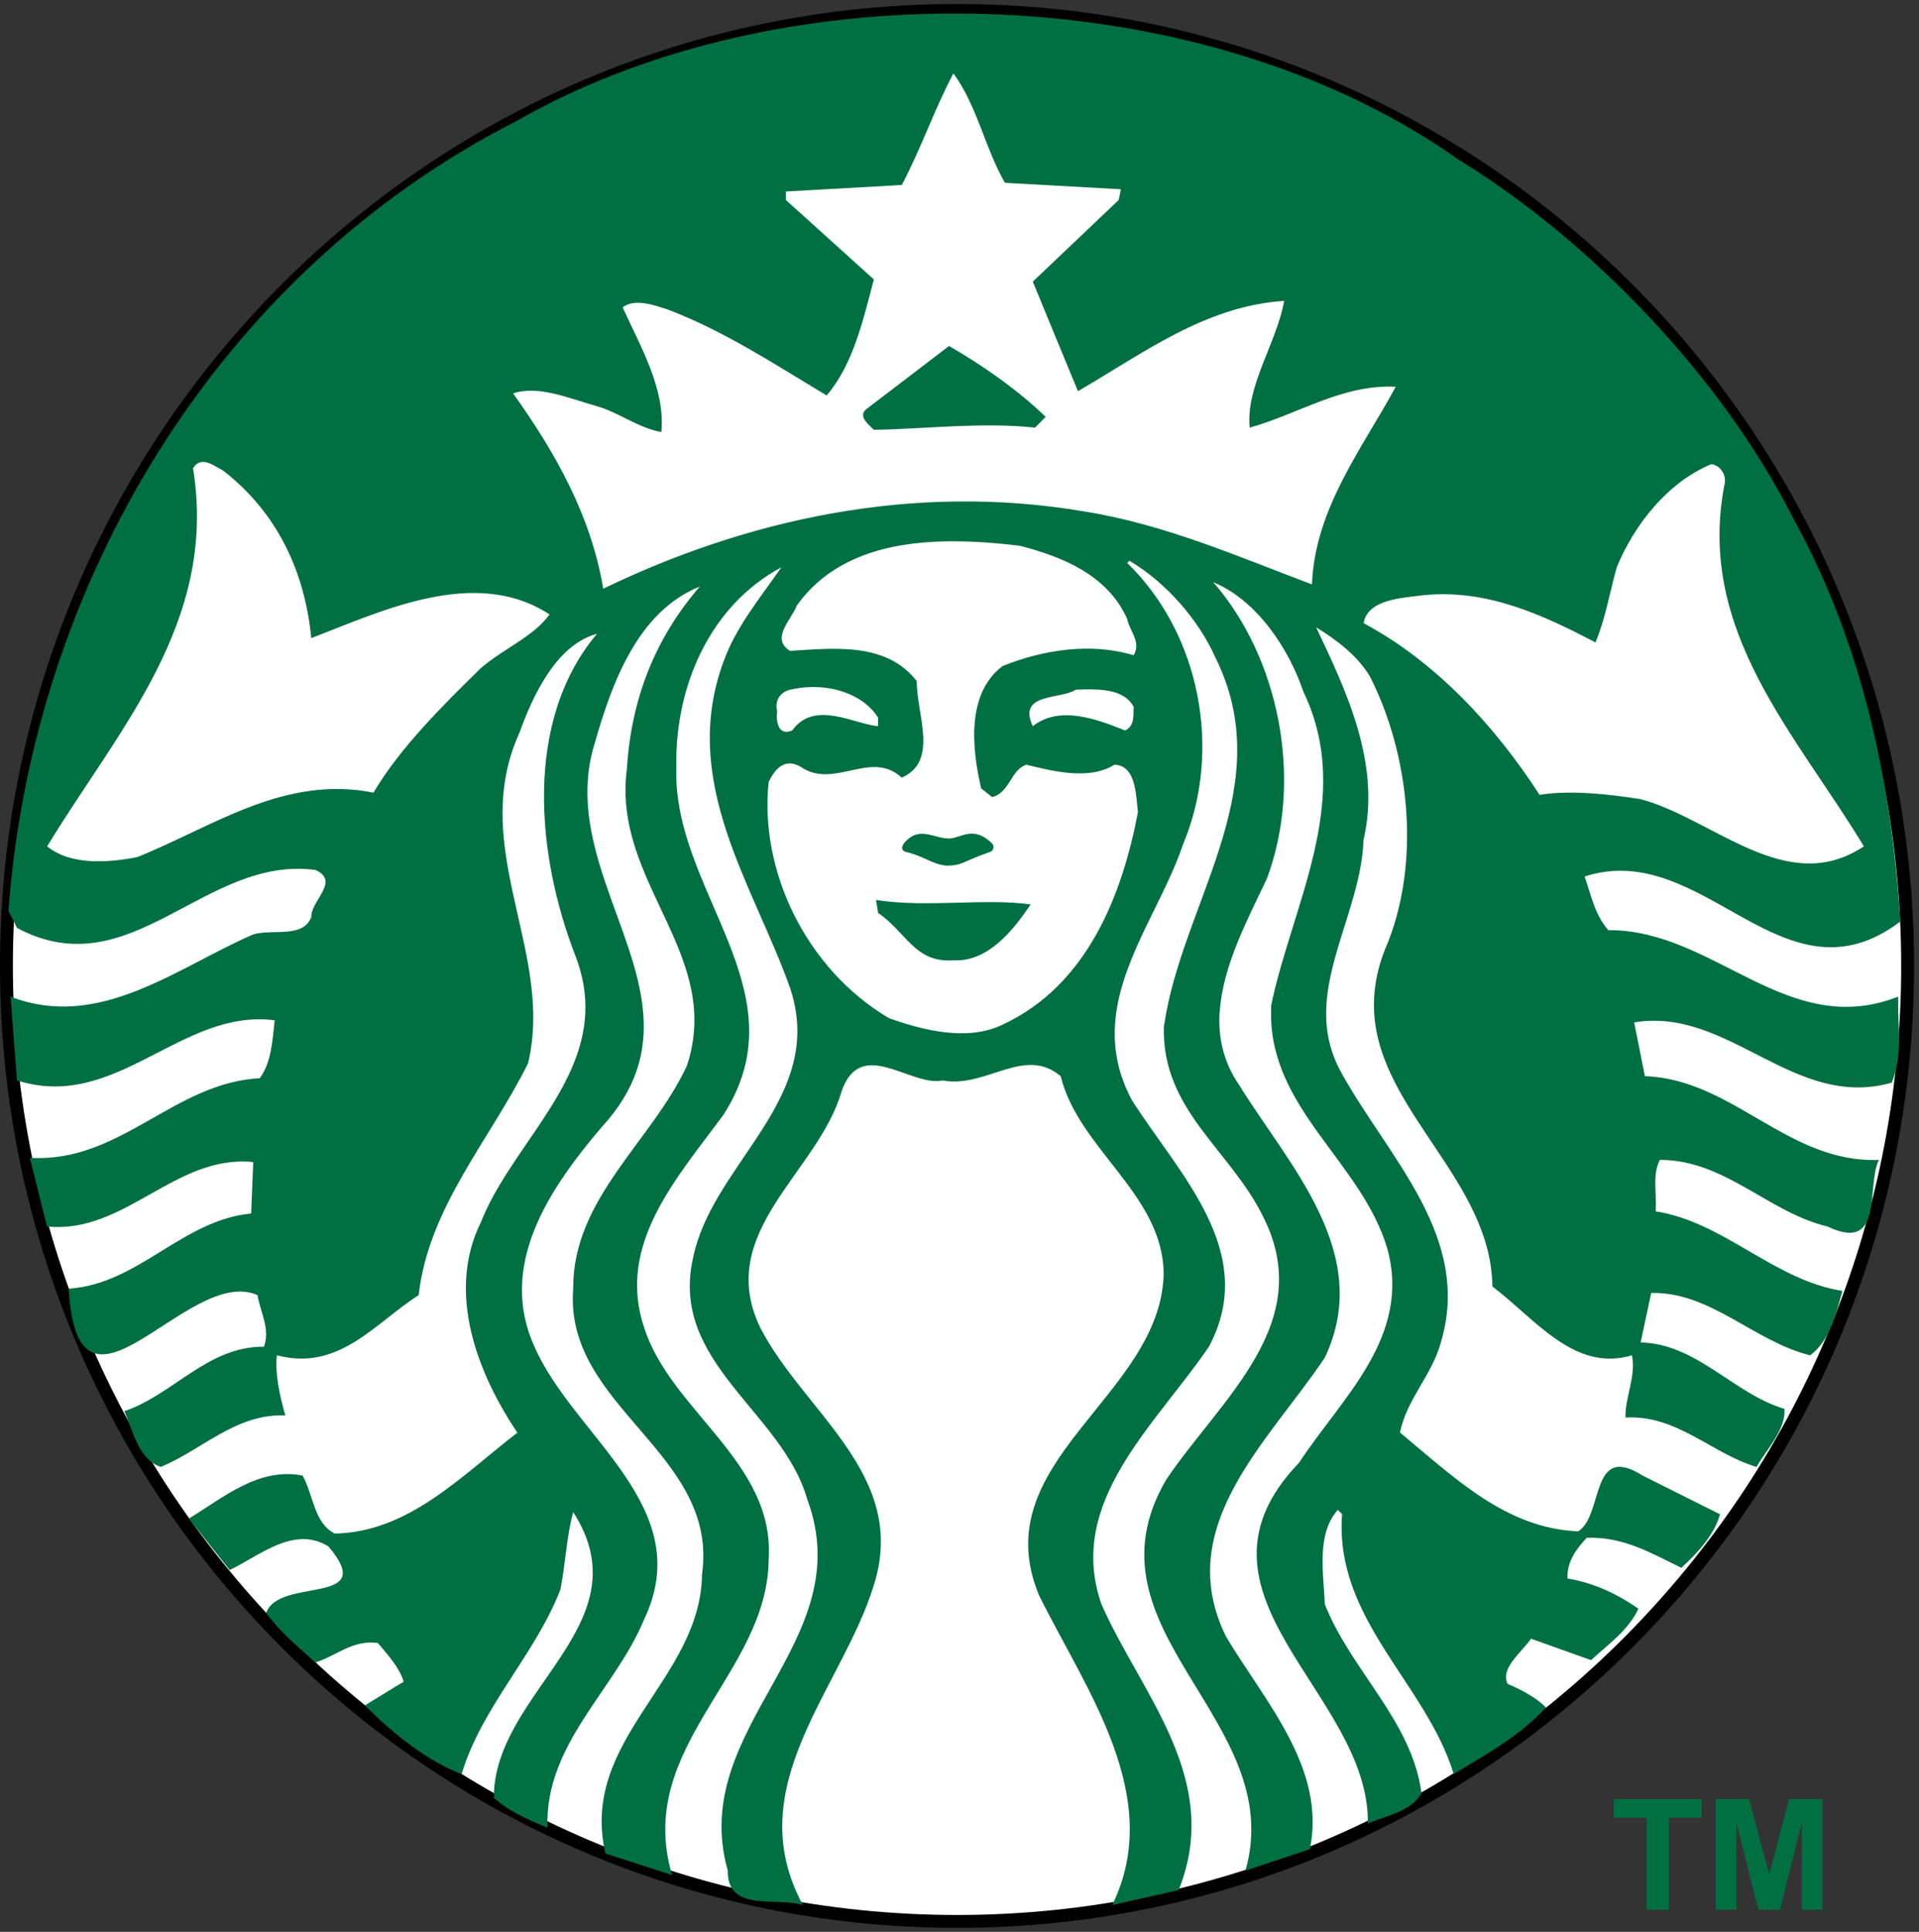 <svg width="149" height="150" viewBox="0 0 149 150" fill="none" xmlns="http://www.w3.org/2000/svg">
<rect x="0" y="0" width="149" height="150" fill="#333333" stroke="none"/>
<g clip-path="url(#clip0_424_60)">
<path d="M148.117 75.001C148.117 115.977 115.069 149.191 74.309 149.191C33.548 149.191 0.5 115.978 0.5 75.001C0.5 34.024 33.548 0.811 74.309 0.811C115.07 0.811 148.117 34.024 148.117 75.001Z" fill="white" stroke="black"/>
<path d="M73.688 26.865C76.304 28.373 79.079 30.313 81.191 32.369L80.361 33.203C76.193 32.76 71.803 33.313 67.852 33.374C67.411 32.929 66.523 32.261 67.35 31.703L73.688 26.865ZM147.39 78.642C147.445 80.523 147.622 82.139 146.888 84.064C139.273 86.23 134.271 78.168 126.883 79.384L127.718 83.563C134.553 83.788 138.823 90.342 145.885 90.061C144.882 92.064 146.332 97.344 141.887 95.233C137.274 94.125 133.938 90.061 128.882 90.061C128.272 91.181 128.658 92.731 128.551 94.056C133.885 94.893 137.721 99.401 143.053 100.233C142.551 102.066 142.054 104.118 140.553 105.235C136.215 104.18 132.826 100.284 128.208 100.395L127.386 104.233C131.775 104.346 134.61 108.228 138.555 109.394C138.663 111.013 137.216 112.459 136.383 113.904C132.881 112.852 130.211 109.844 126.21 110.066C126.155 108.559 127.049 106.847 126.712 105.235C122.218 106.572 119.205 102.397 115.875 99.892C115.779 91.696 107.151 86.32 106.695 78.642C106.608 77.111 106.841 75.477 107.539 73.721C110.374 67.164 109.484 58.651 106.374 52.538C105.429 50.929 103.755 49.66 102.195 48.714C104.478 53.551 107.259 59.267 105.871 65.213C105.71 69.805 103.001 74.215 102.97 78.642C102.959 80.22 103.296 81.798 104.204 83.392C107.819 89.903 114.323 96.066 111.877 104.231C111.205 106.739 109.202 108.679 108.703 111.231C112.932 114.734 116.931 118.681 122.542 118.903C124.541 117.626 123.431 111.963 127.544 114.575L133.55 117.579C133.112 119.187 131.766 120.628 130.547 121.735C128.268 120.626 126.046 119.296 123.204 119.405C122.367 120.293 121.646 121.291 121.71 122.566C123.709 122.896 125.543 123.74 127.213 124.909C126.438 126.579 124.927 127.625 123.537 128.904L118.878 127.239C118.101 128.352 116.485 129.521 117.052 130.743C118.103 131.193 119.269 131.802 120.043 132.581C117.987 134.804 115.38 136.234 112.872 137.743C110.712 130.682 103.594 125.731 104.205 117.566L103.875 117.236C102.201 119.117 102.76 122.125 102.868 124.566C104.871 129.68 109.647 133.631 110.371 139.239C109.535 140.682 107.649 140.97 106.203 141.581C106.371 131.469 91.033 123.8 100.869 113.572C104.149 108.563 109.645 103.784 107.698 96.888C105.699 90.23 98.627 86.105 98.689 78.642L98.7 78.06C100.311 70.276 105.204 61.995 101.201 53.715C100.086 50.384 97.593 46.6 94.203 45.208C99.257 50.993 101.261 60.433 98.369 68.218C96.912 71.314 94.906 75.003 94.704 78.643H94.692C94.585 80.544 94.973 82.435 96.2 84.227C100.038 90.454 106.703 97.294 102.869 105.409C98.534 111.909 90.976 118.521 95.197 127.082C98.254 132.195 102.982 137.297 101.706 143.582L96.704 145.248C100.039 133.524 83.697 126.636 90.538 114.908C94.762 108.628 102.316 102.736 98.04 94.401C95.483 89.237 90.201 86.18 90.368 79.726L90.55 78.643C92.271 69.49 99.229 60.826 94.364 51.044C93.085 48.156 90.53 45.212 87.695 43.543L87.523 43.714C93.195 49.216 94.921 58.269 91.863 65.546C90.436 69.816 87.304 74.069 86.668 78.644C86.365 80.802 86.62 83.037 87.867 85.392C91.479 91.112 97.813 97.18 93.861 104.575C89.698 110.683 82.749 116.626 85.524 124.569C88.582 131.519 94.966 138.139 91.519 146.756L86.358 147.922C90.469 139.524 84.304 131.191 80.693 123.908C76.3 113.459 90.132 108.455 90.353 98.902C90.301 92.736 83.746 89.235 82.36 83.566C79.523 81.173 76.582 84.518 73.191 83.897C70.687 84.4 66.841 80.45 65.346 84.732C63.566 91.009 55.456 95.624 59.021 103.069C62.412 109.685 70.573 114.523 67.847 123.085C65.406 131.083 57.342 138.698 62.343 147.922C60.289 147.256 56.453 148.53 56.508 145.248C53.342 134.078 66.845 127.57 62.674 116.405C60.733 109.567 51.89 105.789 53.837 97.564C55.276 90.793 62.873 86.06 61.808 78.644C61.721 78.023 61.569 77.387 61.35 76.725C58.514 68.722 52.729 60.717 56.177 51.376C57.124 48.708 59.015 46.43 60.677 44.045C55.174 46.99 52.398 53.217 52.512 59.551C52.273 66.439 57.361 72.34 58.085 78.644C58.37 81.188 57.953 83.793 56.177 86.556C52.568 91.454 47.847 96.618 50.011 103.068C52.069 109.573 60.183 113.514 59.682 121.075C59.628 130.019 49.234 135.589 52.18 145.591L47.007 143.913C44.953 135.024 54.4 130.477 54.508 122.252C55.845 112.794 43.782 109.285 44.506 100.066C44.454 93.061 50.62 88.624 53.344 82.732C53.811 81.298 53.966 79.943 53.904 78.644C53.57 72.129 47.7 67.036 48.674 59.712C49.002 54.321 50.836 49.596 54.338 45.541C49.506 47.483 47.509 53.046 46.174 57.715C43.858 65.202 49.388 71.937 49.942 78.645C50.188 81.607 49.464 84.552 46.677 87.563C42.673 92.281 38.613 98.234 41.504 104.576C44.565 111.573 54.181 117.019 50.01 125.746C47.735 131.249 42.285 135.415 42.509 141.915C41.066 141.303 39.568 140.694 38.341 139.585C38.341 131.306 50.118 126.135 44.507 117.409C44.01 119.131 43.903 121.47 43.514 123.415C41.566 128.475 37.399 132.525 35.84 137.756C33.233 136.75 30.506 134.636 28.338 132.413L31.342 130.575C31.008 129.461 30.12 128.517 29.344 127.572C27.393 127.298 26.112 128.578 24.504 129.08C23.114 127.855 21.773 126.743 20.666 125.242C21.663 122.402 29.455 124.751 25.508 120.081C22.843 118.415 20.168 120.795 17.834 121.906L14.671 117.91C17.394 116.245 20.11 113.905 23.498 114.576C24.332 116.079 24.39 118.29 25.999 119.075C31.724 118.963 35.781 114.633 40.17 111.242C37.111 106.69 34.621 100.406 37.338 94.901C39.515 89.385 45.188 84.739 45.446 78.641C45.503 77.253 45.287 75.793 44.68 74.221C41.681 66.495 40.622 56.053 46.347 49.214C43.234 50.051 41.399 53.931 40.341 56.877C36.899 64.421 41.252 71.411 41.403 78.641C41.423 79.941 41.318 81.245 41.002 82.558C38.056 88.504 33.282 93.721 32.506 100.564C29.115 102.727 26.331 106.51 21.499 105.233C21.329 106.51 21.718 108.457 22.161 109.903C18.329 109.742 15.716 112.566 12.49 113.9C10.771 113.349 10.324 111.127 9.659 109.572C13.435 108.297 16.16 104.511 20.495 104.571C20.998 103.175 20.214 101.895 19.992 100.563C14.599 98.169 6.049 112.397 5.33 100.061C10.72 99.727 14.164 94.724 19.502 94.226L19.661 90.23C13.604 89.618 9.707 95.845 3.652 95.231L2.316 89.899C9.32 90.337 13.494 84.06 20.164 83.722C21.051 82.557 21.157 80.834 21.328 79.223C14.047 78.275 9.051 86.344 1.323 83.893C1.323 83.893 1.057 80.535 0.912 78.641H0.923C0.87 77.901 0.82 77.385 0.82 77.385C7.711 80.059 13.766 75.109 19.661 72.554C21.16 72.106 23.499 72.883 24.171 71.218C24.113 69.939 26.444 68.444 24.503 67.552C15.885 66.383 10.159 76.778 1.322 72.051L0.659 70.715C2.497 45.597 16.663 21.314 40.17 9.364C49.69 3.923 61.518 1.15 73.445 1.052C87.84 0.932 102.386 4.708 113.206 12.367C123.714 18.813 133.765 29.435 139.219 40.218C144.436 49.665 146.837 60.266 147.554 71.552C138.437 78.44 132.321 65.062 123.038 68.056C123.538 69.504 123.815 71.002 124.876 72.224C133.104 72.166 138.769 80.781 147.382 77.386L147.39 78.642ZM42.668 47.708C36.887 43.927 29.558 47.487 24.17 49.546C23.67 44.486 21.615 39.876 17.331 36.542C16.915 36.335 16.34 35.9 15.823 35.868C15.513 35.848 15.218 35.973 14.989 36.369C16.931 48.316 9.165 56.652 3.662 65.715C5.494 67.213 8.438 66.989 10.661 66.549C16.495 64.216 22.053 60.155 29 61.547C31.054 58.046 34.506 54.654 37.336 51.876C39.065 50.379 41.441 49.429 42.668 47.708ZM60.344 55.211C60.234 55.93 60.4 57.212 61.509 56.717C63.235 54.327 66.29 56.218 68.178 56.386V55.714C67.142 54.087 65.01 53.269 62.846 53.351C62.346 53.368 61.838 53.441 61.35 53.554C60.625 53.715 60.121 54.378 60.344 55.211ZM87.521 48.051C85.969 44.604 82.412 43.209 79.184 42.376C77.602 42.181 75.96 42.049 74.331 42.034C74.025 42.031 73.721 42.027 73.417 42.034C68.861 42.126 64.508 43.295 61.849 47.045C61.467 48.104 59.789 49.591 61.347 50.539C64.849 50.316 68.845 49.876 71.179 52.881C71.179 55.552 72.903 59.104 70.014 60.383C67.621 58.167 64.786 61.326 62.181 59.548C60.957 58.824 60.182 59.669 59.681 60.724C58.957 67.614 62.564 75.218 69.01 79.051C71.622 79.994 75.134 80.89 77.86 79.553C84.418 76.499 87.135 69.501 88.356 63.053C88.192 61.826 88.25 59.435 86.528 59.377C84.585 60.607 81.749 59.88 79.689 59.377C78.471 59.77 78.415 61.553 77.029 61.89L76.184 61.216C75.46 58.164 75.014 53.828 77.851 51.716C81.022 50.437 84.745 49.879 88.024 50.882C88.636 49.827 87.692 48.996 87.521 48.051ZM84.175 53.531C83.954 53.536 83.74 53.547 83.523 53.554C82.359 54.331 78.965 53.773 80.19 56.386C82.303 54.715 85.249 55.886 87.361 56.717C88.142 56.329 87.972 55.551 88.024 54.88C87.346 53.618 85.726 53.5 84.175 53.531ZM108.372 30.033C104.259 29.814 100.814 32.15 97.034 33.206C96.705 29.99 99.148 26.593 99.706 23.364C93.594 23.757 88.754 27.436 83.698 30.375C82.528 27.547 81.354 24.706 80.192 21.868L86.861 15.53L87.032 14.696L78.024 14.194C76.472 11.475 75.861 8.2 74.026 5.699C72.526 8.534 71.517 11.533 70.018 14.365L61.02 14.868V15.53L67.85 21.697C67.015 24.866 66.239 28.31 64.184 30.705C60.183 28.309 56.239 25.7 51.852 24.036C50.796 23.695 49.291 23.141 48.347 23.865C49.734 26.923 51.677 30.212 51.35 33.549C49.515 33.211 48.073 32.035 46.349 31.54C44.287 30.977 41.84 29.878 39.84 30.547C43.175 35.213 45.898 40.096 46.839 45.711C57.904 40.37 70.808 37.433 84.202 39.715C90.48 40.715 96.254 43.272 101.868 45.379C102.087 39.491 105.81 34.76 108.372 30.033ZM127.373 62.049C133.038 63.548 138.72 69.72 144.718 65.716C139.494 57.047 131.719 49.042 133.881 37.706C134.108 36.932 133.608 36.149 132.888 36.039C129.499 37.424 126.875 40.763 125.534 44.044C124.983 45.986 124.656 48.049 123.879 49.878C119.819 47.766 115.487 45.719 110.541 46.213C108.758 46.436 106.201 46.553 105.871 48.384C111.484 51.383 116.1 56.389 119.54 61.72C121.935 61.329 124.872 61.663 127.373 62.049ZM68.018 69.883L68.178 70.888C70.35 72.335 71.017 74.787 74.024 74.564C76.69 74.722 78.691 72.224 80.019 70.225C76.411 69.727 72.021 70.498 68.018 69.883ZM71.02 65.384C71.129 65.829 70.745 66.496 71.351 66.721C73.13 66.335 76.352 67.668 77.345 65.556C76.651 64.779 75.519 64.426 74.331 64.426C73.144 64.426 71.911 64.772 71.02 65.384Z" fill="#007042"/>
<path opacity="0.99" d="M68.022 63.455H80.208V68.462H68.022V63.455Z" fill="white"/>
<path d="M70.273 66.132C71.848 66.505 72.237 67.063 73.482 67.219C74.805 67.196 74.614 66.927 76.922 66.13C77.073 66.077 77.281 65.743 77.023 65.487C75.59 64.064 74.6 65.08 73.702 65.107C72.51 65.12 71.392 64.087 70.228 65.43C70.03 65.703 69.927 65.971 70.273 66.132Z" fill="#007042"/>
<path d="M127.845 148.278V141.147H125.298V139.695H132.118V141.147H129.577V148.278H127.845Z" fill="#007042"/>
<path d="M133.219 148.278V139.695H135.813L137.37 145.55L138.91 139.695H141.509V148.278H139.899V141.522L138.195 148.278H136.527L134.829 141.522V148.278H133.219Z" fill="#007042"/>
</g>
<defs>
<clipPath id="clip0_424_60">
<rect width="148.618" height="149.38" fill="white" transform="translate(0 0.311)"/>
</clipPath>
</defs>
</svg>
